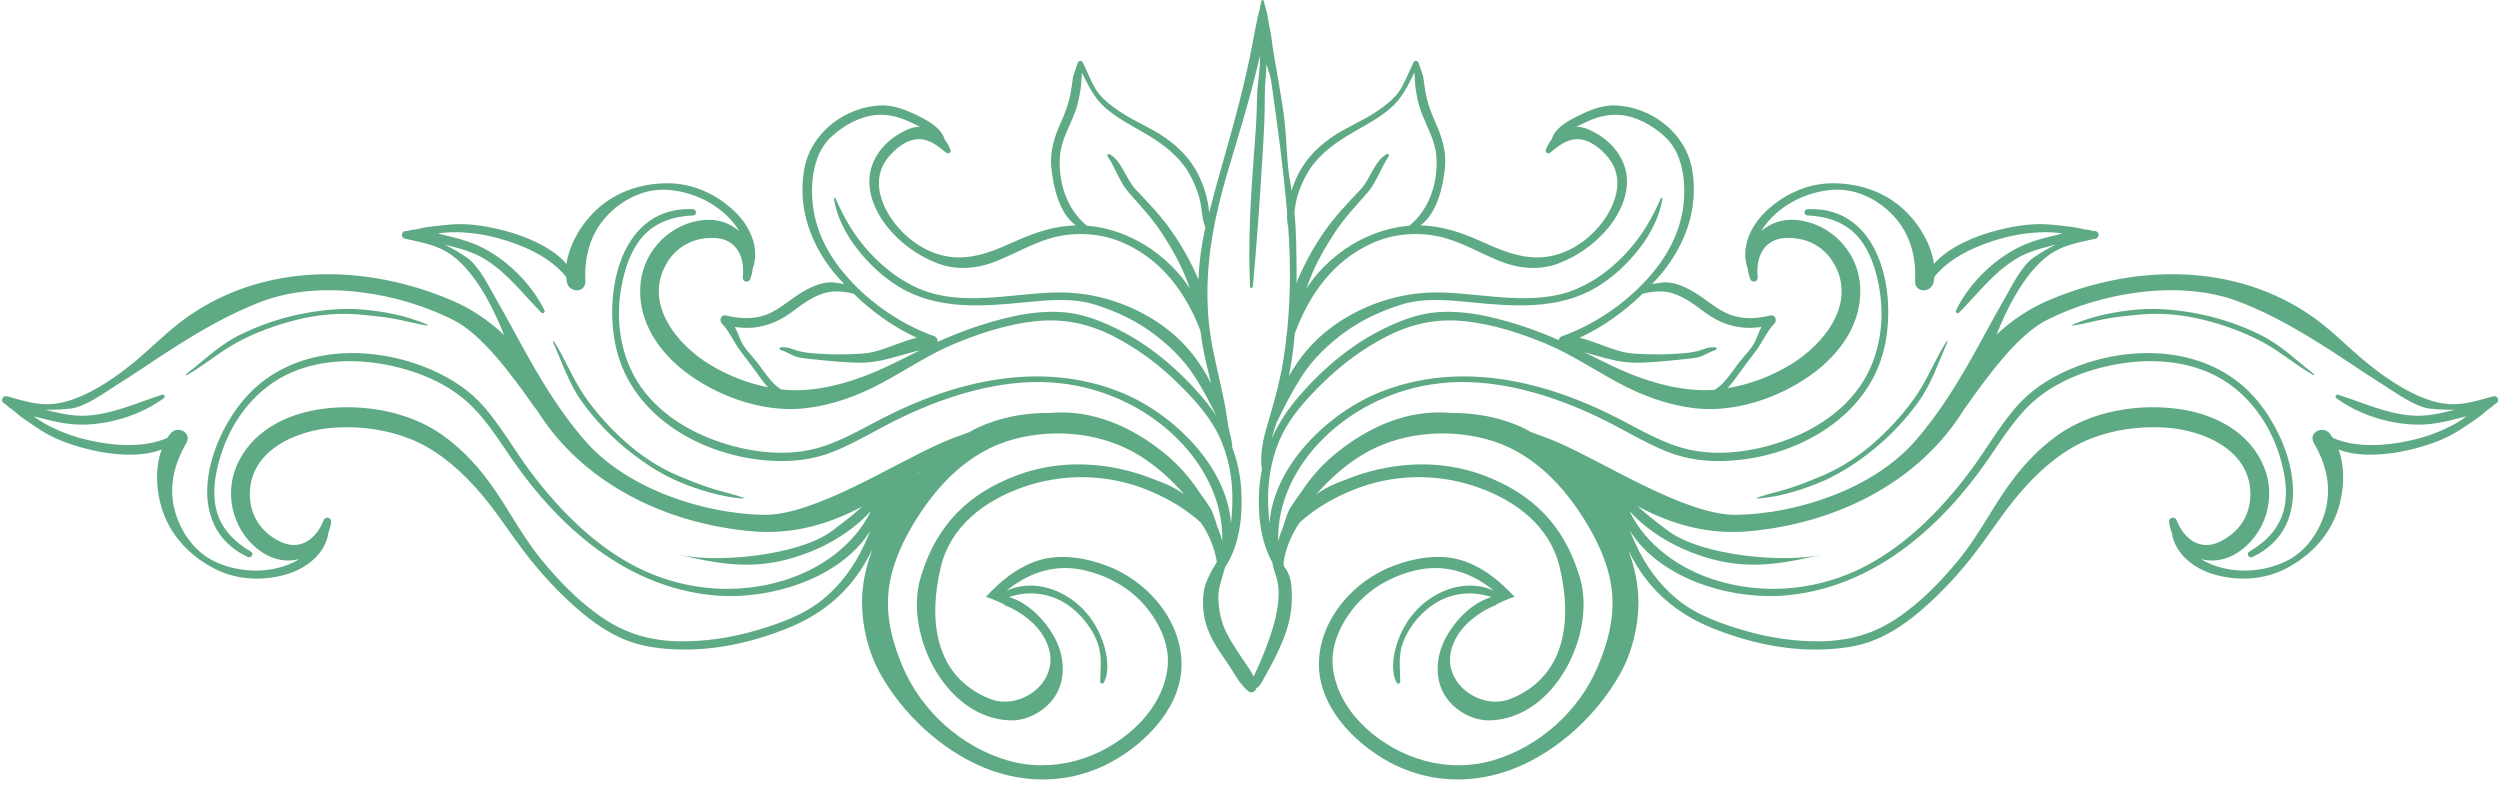 <?xml version="1.0" encoding="UTF-8" standalone="no"?><svg xmlns="http://www.w3.org/2000/svg" xmlns:xlink="http://www.w3.org/1999/xlink" fill="#000000" height="141.7" preserveAspectRatio="xMidYMid meet" version="1" viewBox="25.4 103.6 451.5 141.7" width="451.5" zoomAndPan="magnify"><g fill="#5eaa85" id="change1_1"><path d="M 32.723 179.09 C 35.414 179.809 38.039 180.383 40.84 180.281 C 45.762 180.113 51.074 178.402 55.031 175.477 C 55.32 175.266 55.02 174.781 54.699 174.883 C 50.258 176.289 46.074 178.281 41.359 178.641 C 38.922 178.828 36.664 178.363 34.312 177.777 C 34.062 177.715 33.816 177.652 33.566 177.594 C 35.098 177.637 36.629 177.566 38.117 177.395 C 40.914 177.07 44.43 174.391 46.777 172.934 C 49.461 171.266 52.055 169.477 54.695 167.754 C 60.457 164 66.379 160.402 72.84 157.992 C 83.379 154.055 97.492 156.414 107.309 161.406 C 112.305 163.945 117.473 170.766 122.031 177.277 C 122.125 177.387 122.227 177.484 122.32 177.594 C 130.645 191.031 145.883 198.27 161.438 199.57 C 168.535 200.164 175.094 198.305 181.141 195.059 C 181.121 195.074 181.105 195.09 181.09 195.105 C 179.387 196.68 177.566 198.047 175.715 199.445 C 169.68 204.004 154.566 205.332 147.988 203.773 C 154.238 205.254 159.984 206.348 166.41 204.91 C 172.453 203.559 178.492 200.484 182.699 195.863 C 179.688 201.996 173.777 206.301 167.09 208.383 C 158.828 210.957 149.766 210.305 141.906 206.75 C 133.52 202.953 126.57 195.977 121.133 188.691 C 118.352 184.965 116.059 180.902 113.051 177.348 C 110.441 174.266 107.148 172.078 103.477 170.453 C 92.508 165.602 78.113 165.902 69.73 175.422 C 62.816 183.277 58.305 198.574 70.125 204.191 C 70.77 204.5 71.344 203.598 70.707 203.223 C 67.598 201.391 65.145 198.879 64.375 195.27 C 63.711 192.148 64.348 188.754 65.293 185.766 C 67.32 179.32 71.723 173.645 77.953 170.906 C 84.492 168.027 92.301 168.402 99.012 170.418 C 102.68 171.52 106.316 173.238 109.258 175.723 C 112.84 178.742 115.316 182.852 117.957 186.656 C 126.504 198.961 138.496 209.484 153.914 211.082 C 163.996 212.129 177.105 208.277 182.598 199.434 C 182.273 200.227 181.934 201.016 181.578 201.785 C 179.801 205.68 177.355 209.113 174.031 211.832 C 170.543 214.684 166.137 216.23 161.867 217.48 C 157.402 218.781 152.766 219.48 148.109 219.414 C 142.945 219.348 138.492 218.066 134.207 215.168 C 130.043 212.344 126.453 208.648 123.262 204.781 C 120.082 200.93 117.734 196.465 114.941 192.348 C 112.277 188.398 109.152 184.895 105.254 182.137 C 99.211 177.859 90.871 176.469 83.625 177.441 C 77.027 178.332 70.645 181.551 68.035 187.98 C 65.762 193.582 67.836 200.191 72.887 203.441 C 75.012 204.809 77.348 205.117 79.418 204.586 C 78.48 205.172 77.426 205.641 76.258 205.984 C 72.359 207.148 67.918 206.75 64.254 205.043 C 60.57 203.328 58.066 199.75 57.004 195.918 C 55.812 191.613 56.824 187.414 59.035 183.664 C 60.172 181.742 57.457 180.297 56.16 181.938 C 55.969 182.176 55.797 182.426 55.633 182.68 C 51.336 184.582 45.75 184.094 41.41 183.102 C 38.676 182.477 35.887 181.461 33.449 180.078 C 32.77 179.691 32.121 179.242 31.473 178.797 C 31.902 178.887 32.324 178.984 32.723 179.09 Z M 109.695 150.098 C 108.457 149.254 107.133 148.477 105.758 147.793 C 106.008 147.855 106.258 147.922 106.512 147.98 C 108.859 148.559 111.074 149.211 113.145 150.512 C 117.141 153.035 119.906 156.75 123.172 160.07 C 123.41 160.312 123.898 160.02 123.75 159.699 C 121.617 155.262 117.719 151.27 113.453 148.816 C 111.023 147.422 108.434 146.699 105.719 146.078 C 105.316 145.984 104.895 145.871 104.473 145.754 C 105.254 145.656 106.035 145.57 106.816 145.547 C 109.621 145.461 112.559 145.867 115.27 146.594 C 119.57 147.746 124.734 149.922 127.645 153.613 C 127.672 153.914 127.711 154.215 127.766 154.512 C 128.145 156.57 131.223 156.566 131.113 154.34 C 130.91 149.984 131.984 145.801 135.047 142.551 C 137.773 139.66 141.66 137.672 145.723 137.871 C 149.762 138.082 153.875 139.805 156.773 142.652 C 157.648 143.508 158.359 144.41 158.914 145.367 C 157.332 143.934 155.121 143.109 152.602 143.324 C 146.617 143.836 141.695 148.711 141.086 154.727 C 140.391 161.629 144.523 167.461 149.945 171.332 C 155.895 175.574 163.918 178.242 171.258 177.285 C 175.988 176.676 180.395 175.035 184.594 172.797 C 188.988 170.457 193.152 167.605 197.766 165.688 C 202.395 163.762 207.293 162.176 212.297 161.625 C 217.438 161.062 221.973 162.016 226.57 164.367 C 230.711 166.492 234.488 169.273 237.828 172.512 C 241.02 175.609 244.188 179.039 245.938 183.188 C 247.609 187.148 248.164 191.324 247.914 195.598 C 247.867 196.445 247.805 197.301 247.719 198.148 C 246.996 187.762 237.211 178.234 227.805 174.445 C 213.43 168.652 197.906 172.352 184.605 179.23 C 180.488 181.355 176.379 183.84 171.797 184.828 C 168.043 185.648 164.02 185.477 160.262 184.73 C 153.387 183.371 146.309 180.059 141.875 174.457 C 137.652 169.117 136.41 162.043 137.625 155.402 C 138.188 152.316 139.215 149.02 141.262 146.57 C 143.629 143.738 146.969 142.672 150.578 142.5 C 151.316 142.465 151.23 141.398 150.516 141.371 C 137.438 140.809 134.277 156.441 136.719 166.621 C 139.672 178.953 152.262 185.949 164.227 186.785 C 168.23 187.066 172.164 186.676 175.91 185.168 C 180.234 183.43 184.16 180.914 188.359 178.922 C 196.57 175.02 205.977 172.102 215.168 172.668 C 223.773 173.199 232.094 176.852 238.191 182.992 C 243.129 187.961 246.344 194.527 246.137 201.355 C 245.887 200.391 245.551 199.445 245.195 198.57 C 244.902 197.531 244.559 196.512 244.102 195.539 C 243.473 194.531 242.789 193.559 242.086 192.605 C 240.352 189.945 238.262 187.551 235.758 185.504 C 229.762 180.613 222.621 177.488 214.926 178.176 C 210.469 178.145 206.004 178.961 201.996 180.824 C 201.469 181.07 200.965 181.371 200.445 181.652 C 198.449 182.348 196.684 183.035 195.328 183.633 C 186.957 187.297 172.395 196.723 163.383 196.578 C 152.375 196.398 138.797 191.883 131.316 183.48 C 126.73 178.324 123.176 172.383 119.84 166.371 C 118.309 163.613 116.855 160.816 115.262 158.09 C 113.867 155.699 112.016 151.691 109.695 150.098 Z M 162.18 169.105 C 161.191 167.812 159.688 166.43 159.098 164.895 C 158.812 164.164 158.496 163.387 158.117 162.645 C 161.871 163.227 165.246 162.309 168.473 159.906 C 170.285 158.551 172.09 157.18 174.305 156.523 C 175.938 156.047 177.887 156.207 179.59 156.66 C 182.938 159.914 186.73 162.652 190.969 164.598 C 189.863 164.848 188.773 165.25 187.992 165.527 C 185.793 166.309 183.523 167.305 181.168 167.461 C 178.324 167.648 175.484 167.668 172.648 167.434 C 171.309 167.324 170.016 167.203 168.754 166.727 C 167.949 166.414 167.316 166.254 166.441 166.324 C 166.156 166.348 166.133 166.734 166.398 166.812 C 167.625 167.145 168.582 167.992 169.84 168.188 C 171.027 168.375 172.242 168.496 173.445 168.613 C 176.023 168.855 178.656 169.148 181.254 169.094 C 183.645 169.039 185.898 168.406 188.184 167.762 C 189.27 167.449 190.371 167.105 191.484 166.891 C 188.004 168.621 184.57 170.434 180.895 171.758 C 176.289 173.414 171.422 174.469 166.492 173.938 C 165.871 173.547 165.312 173.078 164.816 172.531 C 163.848 171.449 163.062 170.246 162.18 169.105 Z M 172.094 136.723 C 172.289 133.617 173.238 130.402 175.602 128.238 C 177.785 126.238 180.688 124.605 183.688 124.359 C 186.086 124.16 188.188 124.859 190.316 125.895 C 190.688 126.074 191.105 126.277 191.535 126.492 C 190.926 126.508 190.305 126.598 189.668 126.848 C 186.289 128.18 183.309 130.988 182.566 134.668 C 181.863 138.195 183.48 141.918 185.684 144.629 C 188.062 147.539 191.07 149.719 194.57 151.105 C 198.117 152.508 201.957 152.141 205.445 150.727 C 209.125 149.238 212.598 147.094 216.523 146.277 C 220.438 145.473 224.613 145.844 228.281 147.457 C 235.203 150.508 239.59 156.48 242.203 163.352 C 242.285 164.012 242.367 164.668 242.473 165.324 C 242.875 167.887 243.539 170.379 244.125 172.891 C 242.25 169.102 239.676 165.703 236.164 163.012 C 230.547 158.707 223.418 156.301 216.316 156.414 C 208.246 156.543 199.203 159.059 191.457 155.762 C 187.98 154.281 184.91 151.906 182.375 149.117 C 179.684 146.168 177.859 143.039 176.277 139.391 C 176.219 139.254 175.98 139.273 176.004 139.445 C 176.461 142.738 178.301 146.18 180.371 148.762 C 182.488 151.402 184.984 153.746 187.902 155.484 C 194.785 159.598 202.891 158.953 210.559 158.195 C 214.727 157.781 219.152 157.348 223.227 158.633 C 226.672 159.723 230.164 161.305 233.117 163.422 C 236.258 165.684 239.137 168.418 241.219 171.691 C 242.664 173.969 243.934 176.371 245.129 178.809 C 244.359 177.629 243.512 176.484 242.562 175.375 C 238.328 170.41 233.129 165.957 227.25 163.047 C 224.133 161.508 220.969 160.285 217.473 159.988 C 214.34 159.73 211.074 160.125 208.02 160.816 C 203.457 161.852 199.02 163.395 194.762 165.332 C 194.746 165.266 194.73 165.199 194.695 165.141 C 194.707 164.816 194.559 164.469 194.18 164.34 C 188.312 162.254 182.719 158.465 178.574 153.812 C 174.227 148.941 171.676 143.359 172.094 136.723 Z M 216.828 131.812 C 217.047 128.883 218.629 126.371 219.621 123.668 C 220.121 122.301 220.387 120.859 220.586 119.422 C 220.707 118.582 220.715 117.629 220.789 116.715 C 222.004 119.125 223.035 121.406 225.227 123.254 C 227.641 125.281 230.414 126.59 233.082 128.227 C 235.73 129.855 238.34 131.906 239.973 134.613 C 240.918 136.188 241.676 137.969 242.109 139.762 C 242.488 141.359 242.457 143.168 243.098 144.684 L 243.109 144.688 C 243.078 144.82 243.043 144.949 243.012 145.078 C 242.336 148.055 241.965 151.062 241.832 154.086 C 241.816 154.051 241.801 154.016 241.785 153.977 C 240.5 150.938 238.887 148.062 237 145.355 C 235.09 142.605 232.82 140.266 230.527 137.84 C 228.73 135.934 228.098 132.809 225.801 131.434 C 225.559 131.285 225.281 131.609 225.438 131.84 C 226.848 133.93 227.602 136.496 229.27 138.398 C 231.375 140.805 233.562 143.109 235.301 145.801 C 237 148.426 238.566 151.156 239.688 154.074 C 239.902 154.625 240.109 155.188 240.316 155.754 C 237.914 151.984 234.246 148.824 230.559 146.938 C 227.812 145.535 224.781 144.605 221.695 144.363 C 218.055 141.391 216.473 136.508 216.828 131.812 Z M 249.984 125.008 C 250.969 121.617 251.875 118.207 252.688 114.781 C 252.77 114.418 252.855 114.059 252.938 113.695 C 253.055 116.145 252.445 118.766 252.422 121.148 C 252.391 124.77 252.102 128.359 251.824 131.969 C 251.234 139.742 250.805 147.559 251.156 155.359 C 251.176 155.668 251.621 155.707 251.656 155.383 C 252.391 147.621 252.914 139.836 253.391 132.055 C 253.621 128.242 253.848 124.453 253.828 120.633 C 253.82 118.887 254.078 117.055 254.121 115.25 C 254.523 116.391 254.879 117.508 255.023 118.547 C 256.055 125.824 257.219 134.34 257.855 142.105 C 257.812 142.977 257.863 143.816 258.047 144.586 C 258.102 145.426 258.16 146.266 258.203 147.078 C 258.578 154.332 258.316 161.43 257.18 168.605 C 256.621 172.141 255.684 175.59 254.668 179.016 C 253.773 182.031 252.809 185.246 253.305 188.426 C 253.078 189.562 252.902 190.723 252.82 191.926 C 252.527 196.316 252.996 201.297 255.207 205.215 C 255.305 206.023 255.574 206.848 255.773 207.387 C 256.664 209.809 256.316 212.637 255.77 215.113 C 255.242 217.508 254.328 219.855 253.434 222.129 C 252.973 223.301 252.445 224.422 251.906 225.555 C 251.871 225.629 251.84 225.699 251.801 225.773 C 251.324 224.758 250.621 223.812 250.008 222.902 C 248.895 221.242 247.77 219.602 246.867 217.809 C 245.918 215.926 245.492 213.711 245.43 211.613 C 245.375 209.695 246.188 207.902 246.645 206.062 C 249.305 202.031 249.879 196.645 249.562 191.926 C 249.387 189.258 248.824 186.766 247.953 184.406 C 247.957 183.508 247.707 182.676 247.48 181.746 C 247.066 180.09 246.934 178.312 246.598 176.625 C 245.945 173.312 245.125 170.047 244.461 166.738 C 243.02 159.582 243.227 152.516 244.504 145.363 C 245.746 138.445 248.031 131.746 249.984 125.008 Z M 259.523 139.762 C 259.953 137.969 260.715 136.188 261.66 134.613 C 263.285 131.906 265.898 129.855 268.551 128.227 C 271.215 126.59 273.992 125.281 276.402 123.254 C 278.594 121.406 279.625 119.125 280.844 116.715 C 280.91 117.629 280.922 118.582 281.043 119.422 C 281.242 120.859 281.508 122.301 282.012 123.668 C 283 126.371 284.582 128.883 284.805 131.812 C 285.156 136.508 283.578 141.395 279.934 144.363 C 276.848 144.609 273.816 145.535 271.074 146.938 C 267.387 148.824 263.715 151.984 261.312 155.754 C 261.516 155.188 261.727 154.625 261.941 154.074 C 263.062 151.156 264.633 148.426 266.328 145.801 C 268.066 143.109 270.254 140.805 272.359 138.398 C 274.023 136.496 274.781 133.93 276.191 131.84 C 276.348 131.609 276.078 131.285 275.824 131.434 C 273.535 132.809 272.898 135.934 271.102 137.84 C 268.812 140.266 266.539 142.605 264.633 145.355 C 262.746 148.062 261.133 150.938 259.84 153.977 C 259.734 154.227 259.66 154.527 259.574 154.805 C 259.578 152.234 259.547 149.672 259.484 147.145 C 259.441 145.391 259.34 143.641 259.172 141.895 C 259.27 141.172 259.359 140.445 259.523 139.762 Z M 285.105 146.277 C 289.031 147.094 292.504 149.238 296.184 150.727 C 299.668 152.141 303.508 152.508 307.059 151.105 C 310.559 149.719 313.566 147.539 315.945 144.629 C 318.148 141.918 319.77 138.195 319.062 134.668 C 318.32 130.988 315.34 128.18 311.965 126.848 C 311.324 126.598 310.703 126.508 310.098 126.492 C 310.523 126.277 310.938 126.074 311.312 125.895 C 313.441 124.859 315.547 124.16 317.938 124.359 C 320.938 124.605 323.844 126.238 326.027 128.238 C 328.395 130.402 329.34 133.617 329.535 136.723 C 329.953 143.359 327.406 148.941 323.059 153.812 C 318.906 158.465 313.316 162.254 307.453 164.34 C 307.113 164.457 306.949 164.738 306.922 165.023 C 302.879 163.238 298.684 161.797 294.363 160.816 C 291.305 160.125 288.039 159.73 284.91 159.988 C 281.418 160.285 278.254 161.508 275.133 163.047 C 269.258 165.957 264.059 170.41 259.816 175.375 C 257.836 177.695 256.246 180.156 255.074 182.797 C 255.328 181.871 255.609 180.949 255.906 180.027 C 257.273 177.184 258.723 174.348 260.406 171.691 C 262.492 168.418 265.371 165.684 268.516 163.422 C 271.465 161.305 274.957 159.723 278.406 158.633 C 282.477 157.348 286.902 157.781 291.07 158.195 C 298.738 158.953 306.84 159.598 313.727 155.484 C 316.645 153.746 319.141 151.402 321.262 148.762 C 323.324 146.18 325.168 142.738 325.625 139.445 C 325.648 139.273 325.41 139.254 325.352 139.391 C 323.77 143.039 321.945 146.168 319.258 149.117 C 316.715 151.906 313.648 154.281 310.172 155.762 C 302.422 159.059 293.379 156.543 285.316 156.414 C 278.215 156.301 271.078 158.707 265.469 163.012 C 262.375 165.383 259.992 168.285 258.188 171.531 C 258.367 170.586 258.531 169.637 258.68 168.684 C 258.926 167.094 259.094 165.48 259.234 163.859 C 261.824 156.777 266.258 150.582 273.348 147.457 C 277.016 145.844 281.188 145.473 285.105 146.277 Z M 327.328 156.523 C 329.539 157.18 331.344 158.551 333.16 159.906 C 336.383 162.309 339.758 163.227 343.512 162.645 C 343.133 163.387 342.816 164.164 342.535 164.895 C 341.945 166.43 340.438 167.812 339.449 169.105 C 338.566 170.246 337.785 171.449 336.812 172.531 C 336.293 173.102 335.703 173.598 335.051 174 C 330.41 174.328 325.832 173.32 321.488 171.758 C 318.035 170.516 314.797 168.836 311.535 167.199 C 312.176 167.379 312.816 167.578 313.445 167.762 C 315.73 168.406 317.984 169.039 320.375 169.094 C 322.973 169.148 325.605 168.855 328.188 168.613 C 329.387 168.496 330.602 168.375 331.789 168.188 C 333.051 167.992 334.004 167.145 335.23 166.812 C 335.496 166.734 335.473 166.348 335.188 166.324 C 334.312 166.254 333.68 166.414 332.875 166.727 C 331.609 167.203 330.32 167.324 328.98 167.434 C 326.148 167.668 323.305 167.648 320.461 167.461 C 318.109 167.305 315.836 166.309 313.641 165.527 C 312.855 165.25 311.766 164.848 310.66 164.598 C 314.898 162.652 318.691 159.914 322.043 156.66 C 323.742 156.207 325.691 156.047 327.328 156.523 Z M 352.438 171.332 C 357.859 167.461 361.996 161.629 361.297 154.727 C 360.688 148.711 355.762 143.836 349.781 143.324 C 347.258 143.109 345.047 143.934 343.469 145.367 C 344.023 144.41 344.734 143.508 345.613 142.652 C 348.508 139.805 352.625 138.082 356.66 137.871 C 360.723 137.672 364.605 139.66 367.336 142.551 C 370.398 145.801 371.473 149.984 371.266 154.34 C 371.16 156.566 374.238 156.57 374.621 154.512 C 374.672 154.215 374.715 153.914 374.738 153.613 C 377.648 149.922 382.812 147.746 387.113 146.594 C 389.824 145.867 392.762 145.461 395.566 145.547 C 396.348 145.57 397.125 145.656 397.91 145.754 C 397.484 145.871 397.066 145.984 396.664 146.078 C 393.949 146.699 391.359 147.422 388.934 148.816 C 384.664 151.27 380.766 155.262 378.637 159.699 C 378.484 160.02 378.973 160.312 379.211 160.07 C 382.48 156.75 385.242 153.035 389.242 150.512 C 391.309 149.211 393.523 148.559 395.875 147.98 C 396.125 147.922 396.379 147.855 396.625 147.793 C 395.25 148.477 393.922 149.254 392.688 150.098 C 390.367 151.691 388.516 155.699 387.117 158.09 C 385.527 160.816 384.074 163.613 382.543 166.371 C 379.203 172.383 375.652 178.324 371.062 183.48 C 363.59 191.883 350.008 196.398 339.004 196.578 C 329.992 196.723 315.43 187.297 307.055 183.633 C 305.703 183.035 303.934 182.344 301.934 181.648 C 301.418 181.371 300.914 181.07 300.387 180.824 C 296.375 178.961 291.914 178.145 287.461 178.176 C 279.762 177.488 272.617 180.613 266.633 185.504 C 264.125 187.547 262.039 189.941 260.305 192.602 C 259.598 193.555 258.914 194.531 258.281 195.539 C 257.828 196.512 257.48 197.535 257.188 198.578 C 256.832 199.449 256.496 200.391 256.246 201.355 C 256.039 194.527 259.254 187.961 264.195 182.992 C 270.293 176.852 278.609 173.199 287.219 172.668 C 296.406 172.102 305.809 175.02 314.023 178.922 C 318.227 180.914 322.148 183.43 326.473 185.168 C 330.219 186.676 334.152 187.066 338.156 186.785 C 350.121 185.949 362.707 178.953 365.664 166.621 C 368.105 156.441 364.945 140.809 351.867 141.371 C 351.152 141.398 351.07 142.465 351.812 142.5 C 355.41 142.672 358.754 143.738 361.121 146.57 C 363.172 149.02 364.191 152.316 364.758 155.402 C 365.973 162.043 364.734 169.117 360.508 174.457 C 356.078 180.059 349 183.371 342.125 184.73 C 338.363 185.477 334.344 185.648 330.586 184.828 C 326.004 183.84 321.898 181.355 317.777 179.23 C 304.473 172.352 288.957 168.652 274.578 174.445 C 265.172 178.234 255.387 187.762 254.668 198.148 C 254.578 197.301 254.516 196.445 254.469 195.598 C 254.223 191.324 254.773 187.148 256.441 183.188 C 258.195 179.039 261.359 175.609 264.555 172.512 C 267.895 169.273 271.672 166.492 275.816 164.367 C 280.41 162.016 284.945 161.062 290.09 161.625 C 295.094 162.176 299.992 163.762 304.621 165.688 C 309.23 167.605 313.395 170.457 317.789 172.797 C 321.988 175.035 326.391 176.676 331.133 177.285 C 338.469 178.242 346.484 175.574 352.438 171.332 Z M 395.035 161.406 C 404.848 156.414 418.965 154.055 429.5 157.992 C 435.965 160.402 441.883 164 447.645 167.754 C 450.289 169.477 452.887 171.266 455.562 172.934 C 457.914 174.391 461.426 177.07 464.223 177.395 C 465.711 177.566 467.246 177.637 468.777 177.594 C 468.527 177.652 468.277 177.715 468.027 177.777 C 465.68 178.363 463.418 178.828 460.98 178.641 C 456.27 178.281 452.086 176.289 447.641 174.883 C 447.32 174.781 447.027 175.266 447.312 175.477 C 451.27 178.402 456.578 180.113 461.496 180.281 C 464.301 180.383 466.926 179.809 469.617 179.09 C 470.016 178.984 470.438 178.887 470.871 178.797 C 470.223 179.242 469.57 179.691 468.895 180.078 C 466.453 181.461 463.668 182.477 460.934 183.102 C 456.59 184.094 451.008 184.582 446.711 182.68 C 446.547 182.426 446.371 182.176 446.184 181.938 C 444.887 180.297 442.172 181.742 443.305 183.664 C 445.52 187.414 446.527 191.613 445.34 195.918 C 444.277 199.75 441.773 203.328 438.09 205.043 C 434.422 206.75 429.977 207.148 426.086 205.984 C 424.914 205.641 423.859 205.172 422.926 204.586 C 424.988 205.117 427.332 204.809 429.457 203.441 C 434.508 200.191 436.578 193.582 434.305 187.98 C 431.695 181.551 425.316 178.332 418.715 177.441 C 411.469 176.469 403.133 177.859 397.09 182.137 C 393.191 184.895 390.066 188.398 387.395 192.348 C 384.605 196.465 382.258 200.93 379.082 204.781 C 375.891 208.648 372.301 212.344 368.133 215.168 C 363.852 218.066 359.395 219.348 354.23 219.414 C 349.578 219.48 344.938 218.781 340.473 217.48 C 336.203 216.23 331.797 214.684 328.309 211.832 C 324.98 209.113 322.543 205.68 320.762 201.785 C 320.406 201.016 320.066 200.227 319.746 199.434 C 325.238 208.277 338.34 212.129 348.43 211.082 C 363.848 209.484 375.836 198.961 384.383 186.656 C 387.027 182.852 389.5 178.742 393.086 175.723 C 396.023 173.238 399.66 171.52 403.328 170.418 C 410.047 168.402 417.852 168.027 424.391 170.906 C 430.621 173.645 435.023 179.32 437.051 185.766 C 437.992 188.754 438.633 192.148 437.965 195.27 C 437.195 198.879 434.742 201.391 431.633 203.223 C 431 203.598 431.57 204.5 432.215 204.191 C 444.039 198.574 439.527 183.277 432.609 175.422 C 424.23 165.902 409.836 165.602 398.863 170.453 C 395.195 172.078 391.898 174.266 389.293 177.348 C 386.281 180.902 383.988 184.965 381.207 188.691 C 375.773 195.977 368.82 202.953 360.434 206.75 C 352.574 210.305 343.512 210.957 335.254 208.383 C 328.562 206.301 322.652 201.996 319.645 195.863 C 323.852 200.484 329.891 203.559 335.934 204.91 C 342.363 206.348 348.102 205.254 354.355 203.773 C 347.773 205.332 332.668 204.004 326.625 199.445 C 324.773 198.047 322.957 196.68 321.254 195.105 C 321.219 195.07 321.184 195.039 321.145 195.008 C 327.219 198.285 333.809 200.164 340.945 199.57 C 356.566 198.266 371.863 190.977 380.168 177.438 C 380.215 177.383 380.266 177.332 380.309 177.277 C 384.867 170.766 390.035 163.945 395.035 161.406 Z M 313.988 223.922 C 310.605 232 303.398 238.48 294.996 240.934 C 286.883 243.301 278.141 240.719 272.023 235.035 C 268.992 232.219 266.746 228.621 266.156 224.492 C 265.59 220.48 267.355 216.543 269.801 213.477 C 272.613 209.957 276.695 207.629 281.035 206.613 C 286.109 205.418 290.73 206.809 294.773 209.934 C 294.922 210.051 295.074 210.168 295.223 210.285 C 290.871 208.305 285.949 209.641 282.312 212.742 C 280.277 214.48 278.773 216.809 277.871 219.316 C 277.074 221.523 276.492 224.68 277.617 226.859 C 277.777 227.164 278.285 227.078 278.285 226.719 C 278.293 224.355 277.898 222.336 278.66 220 C 279.438 217.633 280.965 215.551 282.805 213.895 C 286.164 210.871 290.586 210.035 294.73 211.422 C 294.594 211.473 294.453 211.516 294.32 211.562 C 291.059 212.723 288.348 215.531 286.664 218.484 C 285.027 221.367 284.453 224.969 285.758 228.066 C 287.18 231.426 290.984 233.828 294.598 233.699 C 306.309 233.27 313.664 218.047 310.758 208.035 C 310.684 207.766 310.598 207.5 310.516 207.234 C 307.699 198.305 302.008 192.641 293.168 189.383 C 285.168 186.434 276.387 187.031 268.531 190.184 C 268.402 190.23 268.273 190.293 268.148 190.348 C 267.07 190.715 266.02 191.152 264.996 191.699 C 264.344 192.043 263.719 192.453 263.113 192.898 C 265.41 190.246 268.047 187.859 271.008 185.992 C 277.699 181.777 286.254 180.902 293.82 182.902 C 302.094 185.102 308.012 191.414 312.238 198.594 C 314.469 202.383 316.27 206.652 316.574 211.078 C 316.879 215.617 315.723 219.773 313.988 223.922 Z M 311.07 188.953 C 310.996 188.875 310.934 188.785 310.859 188.707 C 310.949 188.758 311.039 188.809 311.129 188.863 C 311.105 188.891 311.086 188.922 311.07 188.953 Z M 237.387 191.699 C 236.363 191.152 235.312 190.715 234.242 190.348 C 234.109 190.293 233.98 190.23 233.852 190.184 C 225.996 187.031 217.215 186.434 209.215 189.383 C 200.375 192.641 194.684 198.305 191.867 207.234 C 191.781 207.5 191.703 207.766 191.625 208.035 C 188.719 218.047 196.074 233.27 207.785 233.699 C 211.398 233.828 215.203 231.426 216.617 228.066 C 217.926 224.969 217.355 221.367 215.719 218.484 C 214.039 215.531 211.324 212.723 208.059 211.562 C 207.93 211.516 207.789 211.473 207.652 211.422 C 211.797 210.035 216.219 210.871 219.578 213.895 C 221.418 215.551 222.945 217.633 223.723 220 C 224.484 222.336 224.09 224.355 224.098 226.719 C 224.098 227.078 224.609 227.164 224.766 226.859 C 225.891 224.68 225.309 221.523 224.508 219.316 C 223.605 216.809 222.105 214.48 220.066 212.742 C 216.434 209.641 211.52 208.309 207.164 210.281 C 207.316 210.164 207.465 210.047 207.613 209.934 C 211.656 206.809 216.273 205.418 221.348 206.613 C 225.688 207.629 229.77 209.957 232.582 213.477 C 235.027 216.543 236.793 220.48 236.227 224.492 C 235.641 228.621 233.391 232.219 230.363 235.035 C 224.242 240.719 215.5 243.301 207.383 240.934 C 198.984 238.48 191.777 232 188.395 223.922 C 186.656 219.773 185.504 215.617 185.812 211.078 C 186.113 206.652 187.914 202.383 190.141 198.594 C 194.367 191.414 200.289 185.102 208.562 182.902 C 216.129 180.902 224.684 181.777 231.379 185.992 C 234.34 187.859 236.973 190.246 239.273 192.898 C 238.664 192.453 238.039 192.043 237.387 191.699 Z M 191.293 188.98 C 191.27 188.945 191.246 188.91 191.227 188.883 C 191.324 188.824 191.422 188.766 191.523 188.711 C 191.441 188.797 191.367 188.891 191.293 188.98 Z M 26.527 176.707 C 26.84 177.051 27.219 177.328 27.621 177.566 C 28.258 178.105 28.875 178.668 29.57 179.141 C 30.91 180.047 32.238 181.02 33.641 181.824 C 36.199 183.293 39.207 184.25 42.066 184.906 C 45.641 185.727 50.742 186.273 54.594 184.785 C 53.254 188.461 53.672 193.004 54.977 196.43 C 56.629 200.785 59.965 204.133 64.051 206.262 C 68.047 208.348 72.789 208.586 77.074 207.344 C 80.734 206.281 84.168 203.617 84.707 199.828 C 84.93 199.25 85.102 198.621 85.195 197.961 C 85.336 197.059 84.176 196.723 83.836 197.578 C 82.523 200.891 79.688 203.133 76.121 201.469 C 72.898 199.961 70.801 197.195 70.551 193.602 C 69.969 185.109 78.832 181.227 85.977 180.816 C 90.531 180.555 95.117 181.152 99.363 182.824 C 104.016 184.652 107.859 187.883 111.188 191.531 C 114.457 195.117 117.035 199.211 119.945 203.07 C 122.93 207.016 126.297 210.66 130.051 213.883 C 132.43 215.926 135.133 217.801 138.023 219.031 C 141.246 220.402 144.617 220.809 148.094 220.898 C 154.648 221.078 161.328 219.57 167.395 217.16 C 173.27 214.832 177.973 211.215 181.316 205.809 C 181.902 204.859 182.453 203.848 182.965 202.801 C 181.82 205.875 181.074 209.078 181.082 212.395 C 181.094 216.785 182.223 221.434 184.371 225.273 C 188.445 232.555 195.387 239.059 203.148 242.242 C 210.711 245.344 218.965 245.121 226.184 241.176 C 232.699 237.605 239.184 230.797 238.77 222.844 C 238.367 215.102 232.367 208.418 225.277 205.766 C 221.219 204.242 216.402 203.477 212.223 205.055 C 208.633 206.406 205.984 208.695 203.457 211.387 C 203.664 211.453 203.871 211.523 204.078 211.598 C 204.152 211.625 204.234 211.648 204.309 211.676 C 204.48 211.746 204.656 211.812 204.832 211.887 C 205.43 212.125 206.023 212.402 206.617 212.695 C 206.715 212.742 206.781 212.812 206.824 212.883 C 207.574 213.168 208.309 213.52 208.988 213.922 C 211.695 215.516 214.062 217.852 214.887 220.969 C 216.48 227.035 209.527 232.016 204.055 229.766 C 194.055 225.652 193.062 215.383 195.312 206 C 197.082 198.637 203.137 194.094 209.965 191.645 C 217.34 189.004 225.555 189.148 232.824 192.172 C 235.492 193.277 238.121 194.672 240.418 196.438 C 241.004 196.879 241.633 197.391 242.254 197.949 C 243.703 200.082 244.785 202.578 245.16 205.113 C 244.133 206.75 243.066 208.652 242.801 210.48 C 242.477 212.699 242.723 215.203 243.539 217.289 C 244.375 219.434 245.641 221.312 246.965 223.184 C 248.172 224.887 249.242 227.219 250.91 228.48 C 251.402 228.852 252.148 228.496 252.281 227.926 C 253.023 227.492 253.367 226.605 253.797 225.863 C 254.43 224.777 255.02 223.676 255.586 222.551 C 256.66 220.402 257.609 218.258 258.184 215.922 C 258.746 213.602 258.832 211.32 258.57 208.953 C 258.473 208.117 258.039 206.836 257.504 206.188 C 257.41 206.074 257.34 205.941 257.266 205.82 C 257.23 205.609 257.219 205.398 257.211 205.188 C 257.57 202.625 258.664 200.102 260.129 197.949 C 260.75 197.391 261.383 196.879 261.961 196.438 C 264.266 194.672 266.891 193.277 269.559 192.172 C 276.832 189.148 285.043 189.004 292.418 191.645 C 299.246 194.094 305.301 198.637 307.07 206 C 309.316 215.383 308.328 225.652 298.328 229.766 C 292.859 232.016 285.898 227.035 287.5 220.969 C 288.32 217.852 290.691 215.516 293.395 213.922 C 294.074 213.52 294.812 213.168 295.559 212.883 C 295.602 212.812 295.664 212.742 295.766 212.695 C 296.359 212.402 296.957 212.125 297.551 211.887 C 297.727 211.812 297.898 211.746 298.078 211.676 C 298.148 211.648 298.23 211.625 298.305 211.598 C 298.516 211.523 298.719 211.453 298.93 211.387 C 296.398 208.695 293.746 206.406 290.16 205.055 C 285.98 203.477 281.164 204.242 277.105 205.766 C 270.02 208.418 264.012 215.102 263.613 222.844 C 263.203 230.797 269.684 237.605 276.199 241.176 C 283.422 245.121 291.668 245.344 299.234 242.242 C 306.992 239.059 313.941 232.555 318.008 225.273 C 320.16 221.434 321.289 216.785 321.301 212.395 C 321.309 209.176 320.605 206.066 319.52 203.074 C 319.988 204.02 320.492 204.941 321.027 205.809 C 324.367 211.215 329.078 214.832 334.945 217.16 C 341.012 219.57 347.691 221.078 354.246 220.898 C 357.727 220.809 361.098 220.402 364.316 219.031 C 367.211 217.801 369.91 215.926 372.289 213.883 C 376.043 210.66 379.414 207.016 382.395 203.07 C 385.309 199.211 387.887 195.117 391.156 191.531 C 394.48 187.883 398.328 184.652 402.977 182.824 C 407.227 181.152 411.812 180.555 416.363 180.816 C 423.512 181.227 432.375 185.109 431.793 193.602 C 431.543 197.195 429.438 199.961 426.219 201.469 C 422.652 203.133 419.82 200.891 418.504 197.578 C 418.164 196.723 417.008 197.059 417.145 197.961 C 417.238 198.621 417.41 199.25 417.637 199.828 C 418.176 203.617 421.605 206.281 425.266 207.344 C 429.551 208.586 434.289 208.348 438.289 206.262 C 442.375 204.133 445.711 200.785 447.367 196.43 C 448.668 193.004 449.09 188.461 447.746 184.785 C 451.602 186.273 456.695 185.727 460.277 184.906 C 463.137 184.25 466.145 183.293 468.699 181.824 C 470.102 181.02 471.43 180.047 472.773 179.141 C 473.465 178.668 474.086 178.105 474.719 177.566 C 475.125 177.328 475.5 177.051 475.816 176.707 C 475.953 176.605 476.098 176.512 476.246 176.422 C 476.914 176.02 476.457 174.969 475.707 175.164 C 473.125 175.852 470.672 176.711 467.938 176.598 C 462.32 176.352 455.754 171.66 451.645 168.109 C 448.812 165.664 446.16 162.992 443.094 160.836 C 429 150.922 410.742 151.285 395.355 157.848 C 391.766 159.379 388.68 161.5 385.977 164.023 C 387.965 158.973 391.547 151.879 396.348 149.066 C 398.715 147.688 401.281 147.301 403.887 146.699 C 404.645 146.523 404.555 145.383 403.77 145.336 C 403.602 145.328 403.43 145.312 403.262 145.289 C 402.82 145.133 402.359 145.059 401.891 145.039 C 401.078 144.859 400.266 144.648 399.434 144.559 C 397.824 144.387 396.195 144.148 394.578 144.09 C 391.633 143.984 388.523 144.555 385.691 145.305 C 382.141 146.246 377.383 148.148 374.672 151.266 C 374.137 147.391 371.645 143.57 368.891 141.148 C 365.395 138.07 360.875 136.672 356.27 136.699 C 351.766 136.727 347.461 138.734 344.254 141.832 C 341.508 144.484 339.723 148.445 341.02 152.043 C 341.09 152.664 341.234 153.289 341.461 153.934 C 341.762 154.785 342.938 154.543 342.84 153.625 C 342.453 150.086 343.914 146.777 347.844 146.578 C 351.395 146.406 354.547 147.875 356.441 150.926 C 360.93 158.16 354.91 165.746 348.781 169.445 C 345.281 171.562 341.434 173.031 337.402 173.688 C 338.215 172.801 338.898 171.84 339.301 171.285 C 340.324 169.863 341.371 168.469 342.441 167.078 C 343.66 165.496 344.473 163.449 345.859 162.027 C 346.422 161.445 345.98 160.371 345.117 160.578 C 342.324 161.234 339.59 161.352 336.953 160.043 C 334.848 159 333.121 157.363 331.086 156.203 C 329.363 155.227 327.359 154.34 325.332 154.648 C 324.828 154.727 324.301 154.797 323.777 154.895 C 324.18 154.461 324.586 154.035 324.977 153.59 C 329.691 148.176 332.301 141.246 330.965 134.043 C 329.758 127.531 323.59 122.859 317.078 122.641 C 314.535 122.555 312.051 123.672 309.836 124.809 C 308.277 125.605 306.129 126.91 305.645 128.746 C 305.199 129.316 304.832 129.965 304.574 130.672 C 304.402 131.141 304.988 131.457 305.348 131.176 C 306.816 130.008 308.254 128.766 310.238 128.734 C 312.469 128.711 314.57 130.477 315.879 132.102 C 318.848 135.785 317.297 140.438 314.723 143.816 C 312.133 147.211 308.195 149.77 303.895 150.062 C 299.797 150.34 296.129 148.629 292.48 147.008 C 289.09 145.496 285.656 144.398 281.945 144.305 C 284.957 142.098 286 137.363 286.359 133.918 C 286.672 130.891 285.773 128.215 284.543 125.492 C 283.773 123.785 283.176 122.102 282.84 120.254 C 282.699 119.469 282.605 118.68 282.5 117.887 C 282.352 116.809 281.891 116.012 281.617 114.988 C 281.516 114.617 280.918 114.406 280.703 114.832 C 279.914 116.387 279.324 118.043 278.441 119.551 C 277.453 121.254 275.738 122.559 274.145 123.656 C 271.496 125.465 268.461 126.609 265.82 128.449 C 263.293 130.199 261.219 132.355 259.824 135.117 C 259.391 135.977 258.98 136.988 258.637 138.062 C 258.559 137.582 258.523 137.094 258.434 136.613 C 257.781 133.109 257.82 129.637 257.457 126.105 C 256.895 120.668 255.609 115.238 254.934 109.781 C 254.668 108.551 254.449 107.301 254.246 106.055 C 254.027 105.242 253.809 104.441 253.59 103.633 C 253.469 103.629 253.348 103.637 253.23 103.68 C 253.031 104.723 252.793 105.754 252.512 106.781 C 252.477 106.906 252.48 107.043 252.457 107.176 C 251.934 109.516 251.547 111.887 251.055 114.23 C 250.332 117.691 249.477 121.121 248.574 124.535 C 247.027 130.383 245.238 136.172 243.766 142.027 C 243.629 139.621 242.762 137.004 241.809 135.117 C 240.41 132.355 238.336 130.199 235.809 128.449 C 233.168 126.609 230.133 125.465 227.488 123.656 C 225.891 122.559 224.18 121.254 223.188 119.551 C 222.305 118.043 221.715 116.387 220.926 114.832 C 220.715 114.406 220.113 114.617 220.016 114.988 C 219.742 116.012 219.277 116.809 219.133 117.887 C 219.02 118.68 218.934 119.469 218.789 120.254 C 218.453 122.102 217.855 123.785 217.086 125.492 C 215.855 128.215 214.961 130.891 215.273 133.918 C 215.633 137.363 216.672 142.098 219.688 144.305 C 215.973 144.398 212.535 145.496 209.148 147.008 C 205.5 148.629 201.832 150.34 197.734 150.062 C 193.438 149.77 189.496 147.211 186.91 143.816 C 184.336 140.438 182.781 135.785 185.75 132.102 C 187.059 130.477 189.16 128.711 191.395 128.734 C 193.371 128.766 194.812 130.008 196.285 131.176 C 196.641 131.457 197.23 131.141 197.059 130.672 C 196.801 129.965 196.43 129.316 195.988 128.746 C 195.496 126.91 193.348 125.605 191.789 124.809 C 189.582 123.672 187.09 122.555 184.551 122.641 C 178.047 122.859 171.875 127.531 170.668 134.043 C 169.328 141.246 171.938 148.176 176.652 153.59 C 177.043 154.035 177.445 154.461 177.852 154.895 C 177.336 154.797 176.805 154.727 176.297 154.648 C 174.266 154.34 172.27 155.227 170.547 156.203 C 168.508 157.363 166.781 159 164.676 160.043 C 162.043 161.352 159.301 161.234 156.516 160.578 C 155.652 160.371 155.211 161.445 155.77 162.027 C 157.156 163.449 157.969 165.496 159.188 167.078 C 160.258 168.469 161.301 169.863 162.328 171.285 C 162.703 171.805 163.332 172.691 164.078 173.531 C 160.379 172.809 156.84 171.406 153.602 169.445 C 147.473 165.746 141.453 158.16 145.941 150.926 C 147.836 147.875 150.988 146.406 154.547 146.578 C 158.469 146.777 159.93 150.086 159.547 153.625 C 159.445 154.543 160.621 154.785 160.93 153.934 C 161.152 153.289 161.293 152.664 161.363 152.043 C 162.66 148.445 160.871 144.484 158.133 141.832 C 154.926 138.734 150.617 136.727 146.113 136.699 C 141.504 136.672 136.992 138.07 133.492 141.148 C 130.742 143.57 128.246 147.391 127.711 151.266 C 125.004 148.148 120.238 146.246 116.691 145.305 C 113.859 144.555 110.754 143.984 107.805 144.09 C 106.188 144.148 104.559 144.387 102.953 144.559 C 102.117 144.648 101.309 144.859 100.492 145.039 C 100.023 145.059 99.562 145.133 99.121 145.289 C 98.953 145.312 98.781 145.328 98.609 145.336 C 97.832 145.383 97.742 146.523 98.5 146.699 C 101.102 147.301 103.672 147.688 106.035 149.066 C 110.852 151.891 114.449 159.027 116.43 164.086 C 113.711 161.531 110.605 159.391 106.984 157.848 C 91.598 151.285 73.34 150.922 59.254 160.836 C 56.18 162.992 53.531 165.664 50.695 168.109 C 46.59 171.66 40.023 176.352 34.402 176.598 C 31.668 176.711 29.219 175.852 26.637 175.164 C 25.883 174.969 25.426 176.02 26.098 176.422 C 26.242 176.512 26.387 176.605 26.527 176.707" fill="inherit"/><path d="M 68.285 165.398 C 71.602 163.613 75.266 162.293 78.914 161.379 C 82.734 160.418 86.625 160.062 90.551 160.418 C 92.469 160.594 94.367 160.793 96.262 161.113 C 98.383 161.461 100.449 162.094 102.57 162.406 C 102.672 162.422 102.703 162.273 102.613 162.234 C 99.012 160.652 94.566 159.785 90.656 159.484 C 86.855 159.188 83.008 159.633 79.289 160.402 C 75.691 161.152 72.168 162.395 68.863 164 C 65.145 165.805 62.246 168.652 59.027 171.172 C 58.938 171.238 59.027 171.414 59.137 171.352 C 62.316 169.566 65.07 167.129 68.285 165.398" fill="inherit"/><path d="M 406.078 161.113 C 407.973 160.793 409.875 160.594 411.789 160.418 C 415.719 160.062 419.605 160.418 423.43 161.379 C 427.074 162.293 430.742 163.613 434.059 165.398 C 437.273 167.129 440.027 169.566 443.207 171.352 C 443.312 171.414 443.402 171.238 443.312 171.172 C 440.09 168.652 437.195 165.805 433.48 164 C 430.172 162.395 426.652 161.152 423.055 160.402 C 419.332 159.633 415.484 159.188 411.688 159.484 C 407.777 159.785 403.328 160.652 399.73 162.234 C 399.641 162.273 399.672 162.422 399.77 162.406 C 401.891 162.094 403.961 161.461 406.078 161.113" fill="inherit"/><path d="M 364.113 183.324 C 361.184 185.961 357.91 188.098 354.273 189.617 C 352.5 190.359 350.727 191.07 348.902 191.672 C 346.867 192.352 344.742 192.766 342.723 193.477 C 342.621 193.508 342.668 193.648 342.766 193.645 C 346.688 193.363 351.02 192.055 354.617 190.492 C 358.117 188.977 361.309 186.785 364.242 184.359 C 367.07 182.016 369.605 179.277 371.773 176.312 C 374.219 172.977 375.445 169.105 377.113 165.371 C 377.164 165.266 377.004 165.16 376.934 165.266 C 374.961 168.336 373.664 171.77 371.633 174.801 C 369.531 177.934 366.914 180.812 364.113 183.324" fill="inherit"/><path d="M 138.145 184.359 C 141.074 186.785 144.266 188.977 147.766 190.492 C 151.359 192.055 155.695 193.363 159.621 193.645 C 159.715 193.648 159.758 193.508 159.66 193.477 C 157.641 192.766 155.52 192.352 153.48 191.672 C 151.66 191.07 149.883 190.359 148.109 189.617 C 144.469 188.098 141.199 185.961 138.27 183.324 C 135.473 180.812 132.852 177.934 130.754 174.801 C 128.723 171.77 127.422 168.336 125.449 165.266 C 125.383 165.16 125.219 165.266 125.273 165.371 C 126.938 169.105 128.168 172.977 130.609 176.312 C 132.781 179.277 135.312 182.016 138.145 184.359" fill="inherit"/></g></svg>